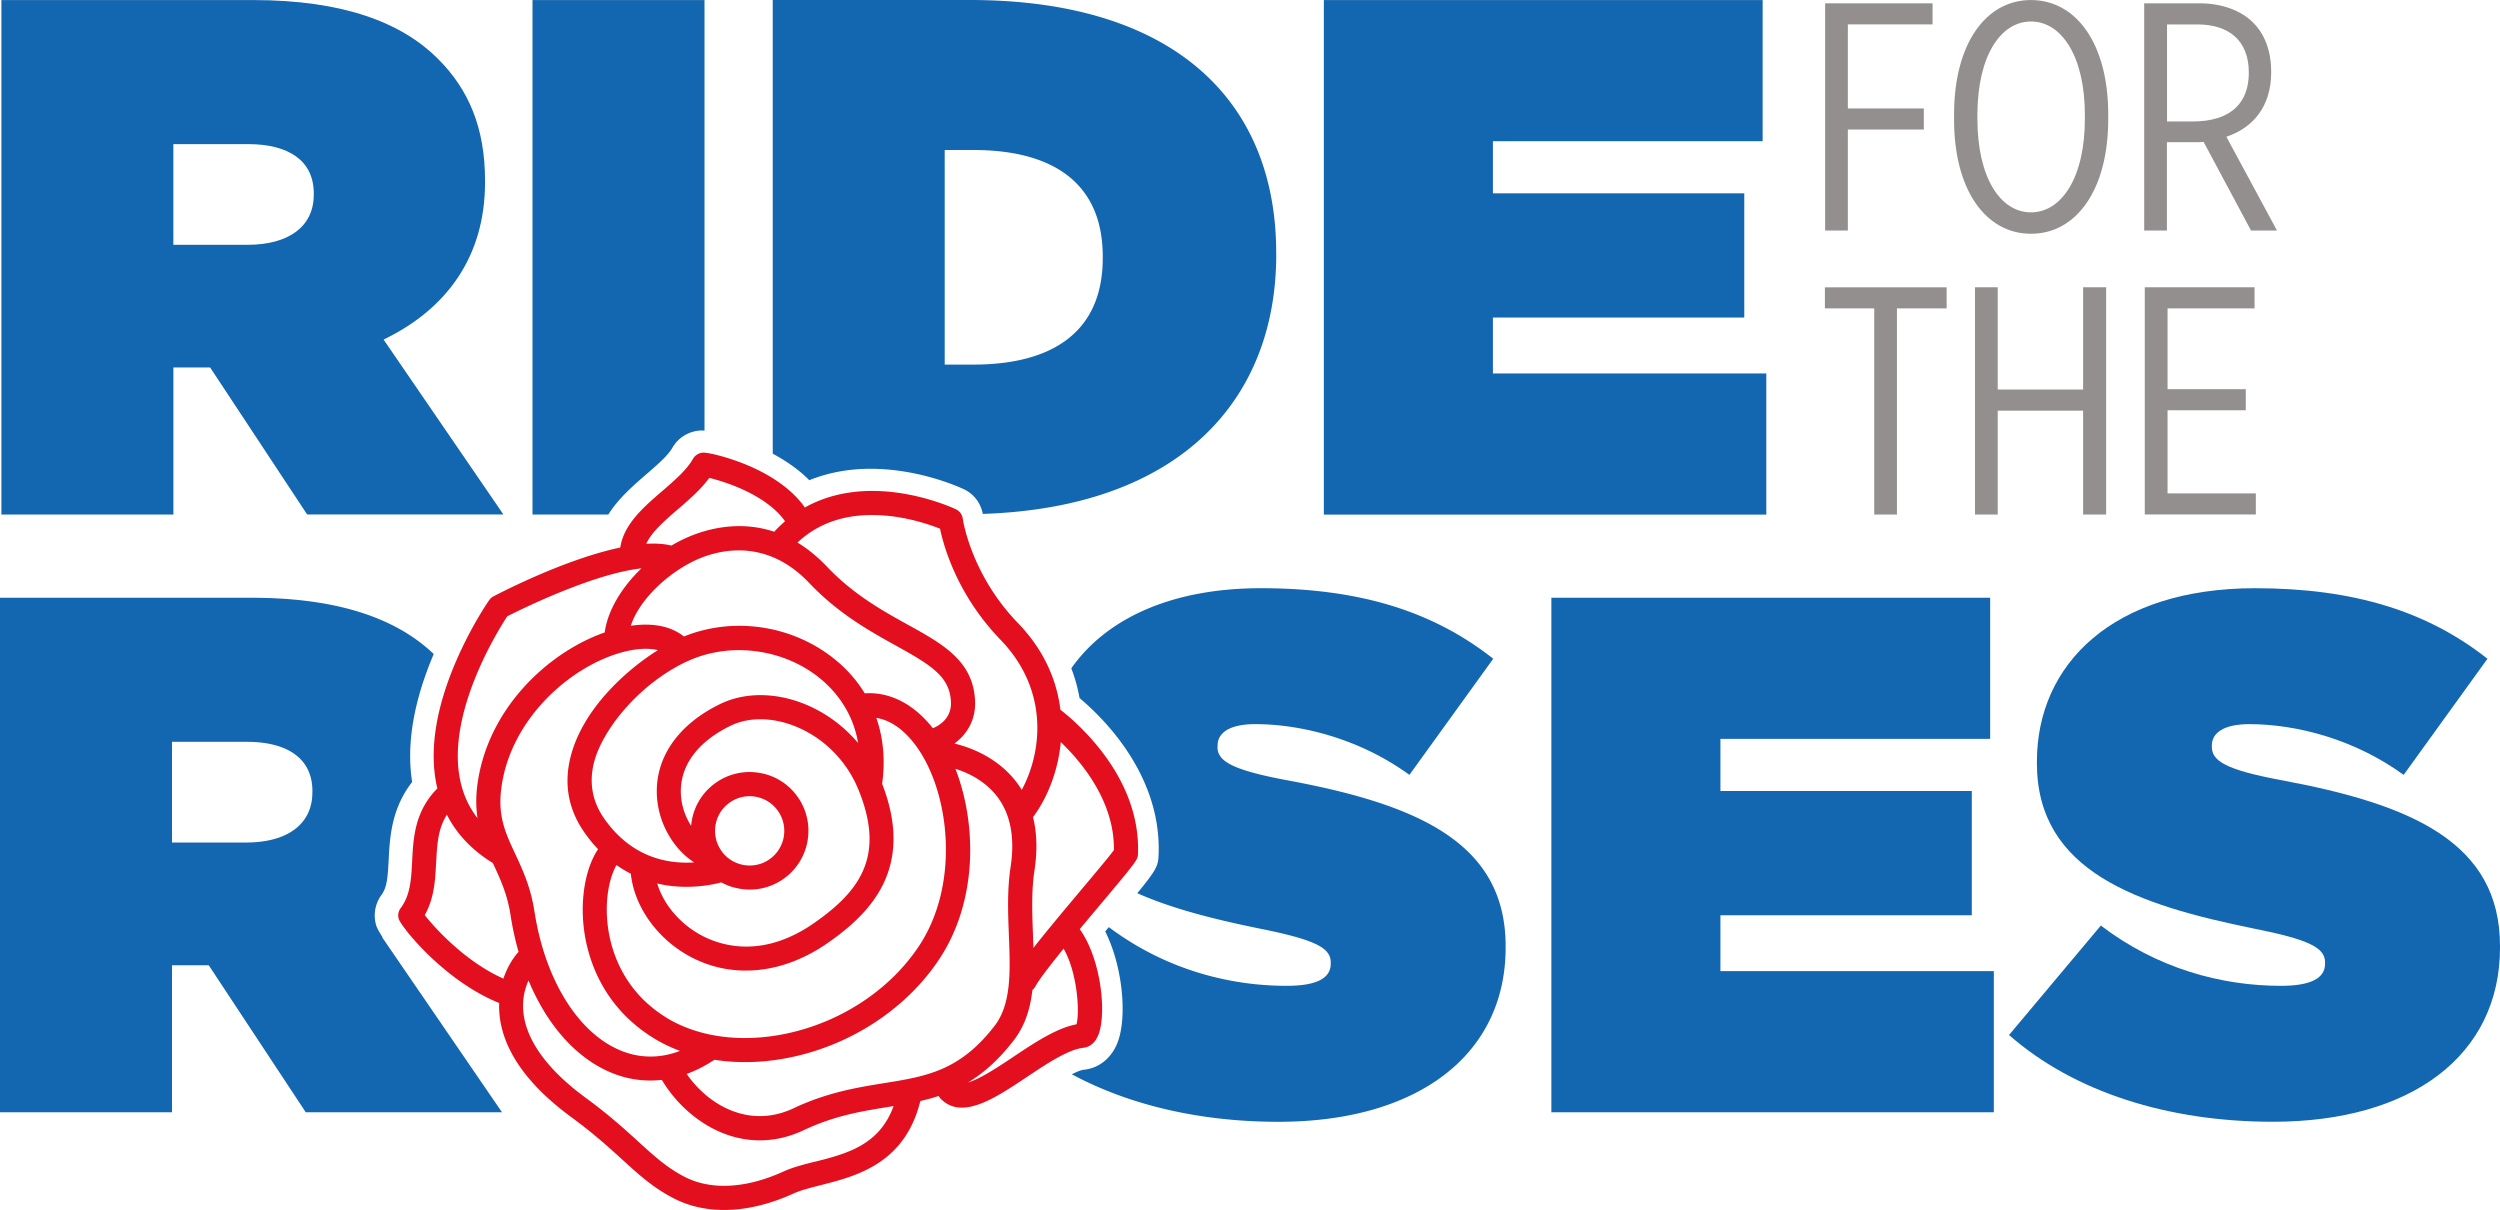 <svg xmlns="http://www.w3.org/2000/svg" data-name="Layer 1" viewBox="0 0 552.48 267.39"><path fill="#1366b0" d="M.31.01h55.55C76 .01 88.83 5.04 96.79 13c6.82 6.82 10.4 15.27 10.4 26.96v.32c0 16.57-8.61 28.1-22.42 34.76l26.48 38.66H67.88L46.44 81.21h-8.12v32.49H.31V.01ZM54.72 54.1c9.1 0 14.62-4.06 14.62-11.05v-.32c0-7.31-5.69-10.88-14.46-10.88H38.31V54.1h16.41ZM292.56.01h96.97V31.2h-59.61v11.53h55.55v27.45h-55.55v12.35h60.42v31.19h-97.78V.01Zm50.28 132.08h96.97v31.19H380.2v11.53h55.55v27.45H380.2v12.35h60.42v31.19h-97.78V132.1Zm101.13 96.65 20.3-24.2c12.35 9.42 26.48 13.32 39.8 13.32 6.82 0 9.75-1.79 9.75-4.87v-.32c0-3.25-3.57-5.04-15.76-7.47-25.5-5.2-47.92-12.51-47.92-36.55v-.33c0-21.6 16.89-38.33 48.24-38.33 21.93 0 38.17 5.2 51.33 15.59l-18.52 25.66c-10.72-7.8-23.55-11.21-34.11-11.21-5.68 0-8.28 1.95-8.28 4.71v.32c0 3.09 3.09 5.04 15.11 7.31 29.08 5.36 48.57 13.81 48.57 36.71v.32c0 23.88-19.65 38.5-50.19 38.5-23.06 0-43.86-6.5-58.31-19.17Z"/><path fill="#938f8e" d="M403.33.73h23.75v4.66h-18.72v18.58h16.79v4.66h-16.79v22.31h-5.02V.73h-.01Zm28.5 25.68v-1.07c0-15.72 7.03-25.33 17-25.33s17.07 9.61 17.07 25.25v1.08c0 15.71-7.1 25.32-17.07 25.32s-17-9.61-17-25.25Zm28.91-.14v-.86c0-12.98-5.17-20.66-11.91-20.66s-11.84 7.68-11.84 20.66v.86c0 12.99 5.09 20.66 11.84 20.66s11.91-7.68 11.91-20.66ZM473.87.73h12.12c5.09 0 9.26 1.58 11.98 4.31 2.51 2.51 3.94 6.24 3.94 10.76v.21c0 7.61-4.09 12.27-9.9 14.21l11.19 20.73h-5.74l-10.48-19.59c-.65.07-1.29.07-1.94.07h-6.17v19.51h-5.02V.73h.02Zm10.62 26.12c8.9 0 12.48-4.45 12.48-10.76v-.07c0-7.03-4.38-10.62-11.33-10.62h-6.74v21.44h5.6-.01Zm-70.3 41.31h-10.9V63.5h26.9v4.66h-10.98v45.55h-5.02V68.16Zm22.27-4.67h5.02v22.6h18.87v-22.6h5.09v50.22h-5.09V90.75h-18.87v22.96h-5.02V63.49Zm37.53 0h24.25v4.66h-19.23v17.86h17.29v4.66h-17.29v18.37h19.51v4.66h-24.54V63.49h.01Z"/><path fill="#e30e1e" d="M238.61 205.34c1.57-1.89 3.15-3.77 4.59-5.48 8.22-9.78 8.22-9.88 8.28-11.14.68-16.94-13.49-29.05-17.14-31.87-.7-5.73-3.1-12.67-9.41-19.19-10.42-10.78-12.16-22.93-12.17-23.04-.12-.9-.68-1.67-1.49-2.06-.26-.13-6.54-3.09-14.69-3.88-7.1-.68-13.42.51-18.71 3.47-3.38-4.81-8.99-7.83-13.1-9.51-4.09-1.67-8.29-2.66-9.39-2.61-.92.04-1.78.57-2.23 1.37-1.36 2.42-4.11 4.8-6.77 7.09-4.21 3.63-8.54 7.38-9.3 12.51-11.95 2.5-25.92 9.69-28.02 10.79-.38.2-.7.48-.95.83-.16.23-3.91 5.63-7.24 13.31-4.55 10.49-6.02 19.79-4.38 27.62.05.23.11.46.16.69-5.01 5.07-5.31 10.91-5.57 16.07-.21 4.02-.38 7.49-2.55 10.4-.5.67-.65 1.54-.42 2.34.5 1.73 10 13.69 22.2 18.61-.03.91 0 1.85.1 2.81.86 7.79 6.21 15.34 15.88 22.44 4.95 3.63 8.31 6.69 11.27 9.39 3.67 3.34 6.83 6.23 11.4 8.56 1.27.65 2.61 1.18 4.01 1.58 6.56 1.88 14.35.98 22.38-2.68 1.61-.73 3.77-1.28 6.06-1.86 7.85-2 18.56-4.73 21.97-18.58 1.36-.31 2.72-.68 4.06-1.12.11.22.26.42.44.61.86.88 1.8 1.43 2.81 1.72 4.52 1.3 10.44-2.65 16.19-6.49 4.31-2.88 9.2-6.14 12.52-6.48.85-.09 2.41-.57 3.32-2.84 1.87-4.63.66-16.71-4.1-23.37Zm7.55-17.47c-.98 1.35-4.18 5.16-7.05 8.57-4.26 5.08-8 9.55-10.73 13.04-.03-.96-.07-1.92-.1-2.89-.18-4.74-.37-9.64.33-14.24.66-4.34.55-8.27-.32-11.78 3.34-4.45 5.56-10.47 6.14-16.57 4.7 4.51 11.88 13.16 11.74 23.87Zm-50.75 51.49c-5.89.95-12.57 2.03-20.05 5.56-9.65 4.56-18.74-.56-23.61-7.59 2.07-.75 4.12-1.8 6.12-3.13 6.22.97 12.99.58 19.79-1.24 12.36-3.3 23.26-10.96 29.91-21 8.57-12.96 8.27-29.94 3.57-42.06 2.67.83 6.48 2.58 9.2 6.1 2.97 3.86 3.98 9.09 3 15.54-.78 5.11-.58 10.26-.38 15.25.3 7.74.58 15.04-3.13 19.87-7.7 10-15.07 11.19-24.41 12.7Zm-77.31-37.97c-.82-5.36-2.64-9.26-4.25-12.7-2.21-4.74-3.96-8.48-3-14.99 2.2-15.09 15.36-26.49 26.62-29.55 3.1-.84 5.83-.99 7.91-.47-7.36 4.63-16.52 13.13-19.21 23.28-1.62 6.11-.63 11.82 2.95 16.96.94 1.35 1.96 2.6 3.05 3.74-2.76 4.1-4 10.97-3.1 17.84.75 5.79 3.71 16.57 15.08 23.73 1.9 1.2 3.95 2.2 6.11 3.01-4.45 1.71-8.96 1.67-13.27-.15-9.35-3.96-16.58-15.71-18.88-30.68v-.02Zm37.02-78.19c5.02-1.94 14.77-3.79 23.71 5.63 6.47 6.82 13.53 10.72 19.19 13.86 7.8 4.32 11.88 6.83 12.13 12.41.17 3.72-2.71 5.31-3.99 5.83-4.19-5.33-9.52-8.09-15.06-7.71-1.9-3.12-4.43-5.9-7.54-8.24-9.31-6.99-21.84-8.61-32.42-4.32-2.8-2.26-6.89-3.09-11.74-2.37 2-6.21 9.22-12.58 15.72-15.09Zm-8.15 101.5c-9.52-5.99-12-15.04-12.63-19.9-.75-5.79.3-10.85 1.9-13.63 1.02.72 2.08 1.36 3.17 1.92.77 7.46 6.14 14.82 13.71 18.62 1.47.74 2.99 1.33 4.54 1.78 8.14 2.33 17.11.57 25.27-5.11 9.44-6.57 19.28-16.5 12.01-35.17.73-5.16.27-10.1-1.28-14.57 4.86.78 8.28 5.18 10 8.02 6.47 10.64 8.04 29.39-.54 42.36-5.94 8.98-15.72 15.83-26.84 18.8-10.87 2.9-21.56 1.77-29.32-3.11Zm4.74-78.47c9.02-4.3 20.53-3.08 28.66 3.02 3.25 2.44 7.97 7.21 9.26 14.95-3.29-3.9-7.51-6.96-12.29-8.8-6.3-2.42-12.9-2.37-18.1.14-9.45 4.56-14.58 12.03-14.06 20.48.36 5.99 3.67 11.64 8.23 14.56-5.7.39-13.82-.97-19.92-9.73-2.64-3.79-3.37-8.02-2.17-12.55 1.82-6.86 9.58-16.94 20.39-22.09v.02Zm7.68 41.75c-1.17-1.68-1.61-3.71-1.25-5.72s1.48-3.77 3.16-4.93a7.594 7.594 0 0 1 6.49-1.07c1.69.48 3.14 1.52 4.16 2.98 2.41 3.47 1.56 8.25-1.91 10.66-1.68 1.17-3.71 1.61-5.72 1.25s-3.77-1.48-4.93-3.16Zm2.68 8.1c.43.12.87.22 1.31.3 3.41.61 6.86-.14 9.71-2.12 5.88-4.09 7.33-12.2 3.24-18.08a12.865 12.865 0 0 0-8.37-5.36c-3.41-.61-6.86.14-9.71 2.12s-4.75 4.95-5.36 8.37c-.07.4-.12.79-.16 1.19-1.27-1.97-2.1-4.36-2.25-6.8-.38-6.28 3.54-11.73 11.06-15.36 3.89-1.87 8.94-1.86 13.88.04 6.44 2.48 11.65 7.64 14.3 14.16 5.96 14.62.37 22.36-9.85 29.47-11.03 7.68-20 5.14-24.37 2.95-5.04-2.53-8.84-6.98-10.26-11.72.81.19 1.63.35 2.47.47 2.66.37 6.84.54 11.71-.71.83.46 1.72.82 2.64 1.09Zm33.84-82.12c5.27.49 9.76 2.05 11.83 2.88.82 3.94 3.82 14.66 13.35 24.52 7.05 7.29 8.32 15.13 8.14 20.43-.17 5.03-1.66 9.48-3.43 12.77-.38-.63-.79-1.23-1.25-1.82-4.23-5.48-10.32-7.63-13.63-8.42 2.47-1.83 4.76-4.89 4.56-9.45-.4-8.82-7.11-12.53-14.88-16.83-5.63-3.11-12-6.65-17.91-12.87-2.13-2.24-4.3-3.96-6.45-5.27 4.98-4.68 11.58-6.68 19.67-5.93Zm-46.06-1.45c2.49-2.15 5.05-4.36 6.89-6.9 3.62.86 12.66 3.78 16.75 9.59-.83.71-1.63 1.48-2.39 2.31-7.19-2.39-13.82-.86-17.91.72-1.66.64-3.27 1.43-4.81 2.34-1.64-.41-3.52-.51-5.56-.4 1.16-2.59 4.02-5.07 7.02-7.66Zm-37.74 23.68c1.82-.92 7.61-3.79 14.23-6.33 7.11-2.73 12.04-3.89 15.42-4.26-4.43 4.25-7.5 9.4-8.12 14.16-12.54 4.41-25.67 16.71-28.07 33.16-.44 3-.39 5.58-.04 7.88-1.89-2.41-3.16-5.18-3.83-8.35-3.1-14.75 8.24-32.95 10.41-36.27Zm-15.72 54.38c.2-3.92.38-7.4 2.37-10.52 2.18 4.28 5.58 7.86 10.16 10.68.03.07.06.13.09.2 1.53 3.27 3.1 6.65 3.81 11.26.43 2.81 1.03 5.54 1.78 8.17-.05.05-.1.1-.15.16-1.21 1.38-2.4 3.36-3.2 5.75-8.36-3.72-15.01-11.03-17.39-14.04 2.12-3.75 2.32-7.76 2.52-11.66h.01Zm83.69 66.15c-2.52.64-4.91 1.25-6.95 2.18-8.23 3.75-15.96 4.17-21.76 1.21-3.93-2.01-6.71-4.55-10.24-7.76-3.06-2.79-6.53-5.95-11.71-9.75-8.31-6.09-13.06-12.57-13.74-18.73-.34-3.05.34-5.49 1.12-7.19 1.11 2.67 2.4 5.17 3.85 7.46 3.86 6.09 8.78 10.52 14.24 12.83.88.37 1.77.69 2.67.95 2.86.82 5.78 1.05 8.71.72.02.04.04.08.07.13 2.94 4.9 7.46 8.99 12.42 11.22 1.05.47 2.11.86 3.18 1.17 5.19 1.49 10.56 1.02 15.7-1.41 6.8-3.21 12.81-4.18 18.62-5.12.41-.07.81-.13 1.22-.2-3.16 8.69-10.39 10.53-17.39 12.31v-.02Zm43.83-23.14c-3.08 2.06-7.3 4.87-9.99 5.64 3.4-2.05 6.77-4.98 10.11-9.32 2.52-3.27 3.66-7.04 4.12-11.12.26-.21.48-.47.65-.78.85-1.56 3.32-4.75 6.25-8.36 3.1 5.43 3.58 14.2 2.84 16.73-4.39.81-9.26 4.06-13.99 7.21h.01Z"/><path fill="#1366b0" d="M155.69 95.17V.01h-38.01v113.7h16.75c2.21-3.52 5.45-6.34 8.44-8.93 2.23-1.93 4.76-4.11 5.7-5.79 1.26-2.25 3.66-3.73 6.25-3.85.25-.01.56 0 .86.03m88.02-38.15c0 16.41-11.21 23.55-28.59 23.55h-6.34V33.15h6.34c17.38 0 28.59 7.15 28.59 23.55v.32Zm38.33-.81v-.33C282.03 22.26 259.45 0 214.3 0h-43.53v100.26c2.74 1.48 5.6 3.36 8.08 5.86 5.34-2.16 11.34-2.94 17.89-2.31 3.09.3 6.26.91 9.41 1.81 3.86 1.11 6.43 2.29 6.91 2.52 2.19 1.05 3.69 3.07 4.13 5.43 43.14-1.43 64.85-24.79 64.85-57.36M69.03 175.14c0 6.98-5.52 11.05-14.62 11.05h-16.4v-22.25h16.57c8.77 0 14.46 3.57 14.46 10.88v.32h-.01Zm26.83-30.6c-8-7.63-20.65-12.44-40.31-12.44H0v113.7h38.01v-32.49h8.12l21.44 32.49h43.37l-26.48-38.66s.05-.03.08-.04c-.75-1.12-1.25-2.05-1.44-2.72a7.65 7.65 0 0 1 1.2-6.6c1.22-1.64 1.39-3.89 1.59-7.73.25-4.87.58-11.34 5.19-17.23-1.3-8.29.31-17.8 4.77-28.28m173.23 20.52v-.32c0-2.76 2.6-4.71 8.28-4.71 10.56 0 23.39 3.41 34.11 11.21l18.52-25.66c-13.16-10.4-29.4-15.59-51.33-15.59-20.21 0-34.37 6.97-41.91 17.7.8 2.12 1.43 4.3 1.82 6.57 5.79 4.87 18.16 17.39 17.47 34.67-.1 2.37-.35 3.16-4.71 8.46 7.81 3.47 17.17 5.8 27 7.81 12.18 2.44 15.75 4.22 15.75 7.47v.32c0 3.09-2.92 4.87-9.74 4.87-13.14 0-27.07-3.82-39.3-12.97l-.79.94c3.99 8.03 4.86 19.27 2.67 24.7-1.34 3.34-4.09 5.53-7.35 5.87-.66.06-1.62.46-2.7 1.01 12.91 6.94 28.66 10.5 45.67 10.5 30.54 0 50.19-14.62 50.19-38.5v-.32c0-22.9-19.49-31.35-48.57-36.71-12.02-2.27-15.11-4.22-15.11-7.31"/></svg>